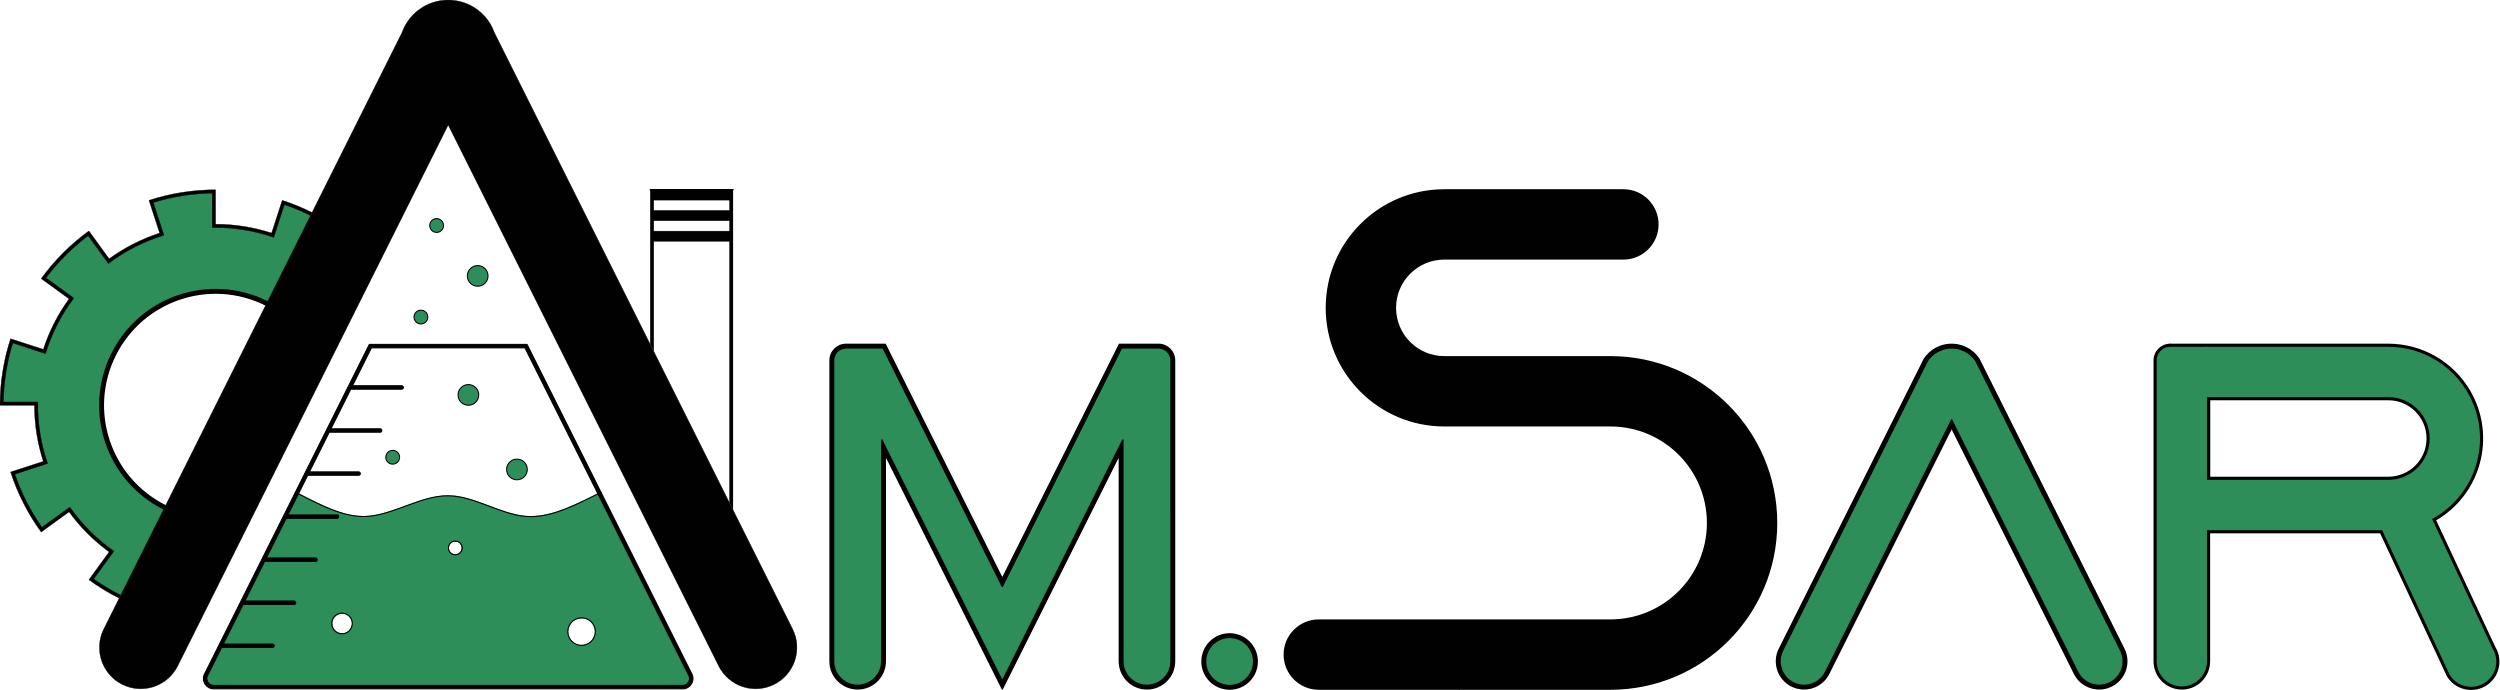 <?xml version="1.0" encoding="utf-8"?>
<!-- Generator: Adobe Illustrator 16.0.0, SVG Export Plug-In . SVG Version: 6.00 Build 0)  -->
<!DOCTYPE svg PUBLIC "-//W3C//DTD SVG 1.1//EN" "http://www.w3.org/Graphics/SVG/1.1/DTD/svg11.dtd">
<svg version="1.1" id="Layer_1" xmlns="http://www.w3.org/2000/svg" xmlns:xlink="http://www.w3.org/1999/xlink" x="0px" y="0px"
	 width="1190.55px" height="328.82px" viewBox="0 0 1190.55 328.82" enable-background="new 0 0 1190.55 328.82"
	 xml:space="preserve">
<g id="SPLINE_1_">
	<path fill="#2D8E59" stroke="#2D8E59" stroke-width="0.5" stroke-miterlimit="10" d="M284.754,235.188
		c14.485,28.972,28.971,57.941,43.456,86.913c0.299,0.938,0.179,1.917-0.339,2.753c-0.517,0.838-1.339,1.384-2.311,1.534
		c-16.203,0-32.405,0-48.608,0c0-6.345,0-12.693,0-19.04c2.402,0,4.481-1.2,5.682-3.281c1.2-2.077,1.2-4.479,0-6.561
		c-1.201-2.078-3.281-3.279-5.682-3.279c-0.067-18.371-0.137-36.739-0.205-55.108c1.242-0.588,2.486-1.196,3.729-1.807
		c0.938-0.459,1.874-0.926,2.812-1.39C283.775,235.679,284.265,235.433,284.754,235.188"/>
</g>
<g id="SPLINE_2_">
	<path fill="#2D8E59" stroke="#2D8E59" stroke-width="0.5" stroke-miterlimit="10" d="M216.736,264.194
		c1.204,0.002,2.249-0.601,2.851-1.645c0.604-1.04,0.604-2.244,0.003-3.287c-0.6-1.043-1.643-1.644-2.847-1.644
		c0-7.113,0-14.23,0-21.344c11.353,1.426,22.654,8.808,33.881,9.624c8.756,0.634,17.468-2.728,26.17-6.851
		c0.068,18.405,0.139,36.815,0.207,55.225c-2.406,0-4.492,1.205-5.694,3.287c-1.202,2.087-1.202,4.491,0,6.575
		c1.202,2.085,3.288,3.287,5.694,3.287c0,6.362,0,12.72,0,19.082c-20.084,0-40.168,0-60.253,0c0-20.771,0-41.54,0-62.313"/>
</g>
<g id="SPLINE_3_">
	<path fill="#2D8E59" stroke="#2D8E59" stroke-width="0.5" stroke-miterlimit="10" d="M163.112,244.383c0,15.868,0,31.738,0,47.606
		c-1.812,0-3.379,0.9-4.286,2.461c-0.905,1.559-0.905,3.358,0,4.921c0.907,1.561,2.474,2.461,4.286,2.461
		c-0.023,8.186-0.047,16.371-0.071,24.557c-20.608,0-41.216,0-61.824,0c-0.979-0.152-1.804-0.696-2.325-1.536
		c-0.522-0.834-0.642-1.813-0.342-2.753c2.305-4.585,4.609-9.17,6.915-13.753c8.127,0,16.254,0,24.381,0
		c0.484,0,0.825-0.338,0.825-0.82c0-0.481-0.341-0.82-0.825-0.82c-7.853,0-15.704,0-23.558,0c3.161-6.286,6.322-12.574,9.483-18.861
		c8.127,0,16.254,0,24.382,0c0.483,0,0.826-0.34,0.826-0.82c0-0.479-0.342-0.82-0.826-0.82c-7.852,0-15.706,0-23.557,0
		c3.161-6.287,6.322-12.573,9.483-18.859c8.127,0,16.255,0,24.383,0c0.483,0,0.825-0.342,0.825-0.82
		c0-0.481-0.341-0.822-0.825-0.822c-7.853,0-15.706,0-23.559,0c3.159-6.287,6.321-12.572,9.483-18.86c8.128,0,16.255,0,24.383,0
		c0.483,0,0.824-0.341,0.824-0.82c0-0.481-0.341-0.82-0.824-0.82c-7.853,0-15.706,0-23.558,0c1.682-3.347,3.364-6.691,5.046-10.038
		c0.489,0.25,0.978,0.497,1.467,0.75c0.936,0.478,1.872,0.954,2.808,1.426C152.05,240.122,157.568,242.769,163.112,244.383"/>
</g>
<g id="SPLINE_4_">
	<path fill="#2D8E59" stroke="#2D8E59" stroke-width="0.5" stroke-miterlimit="10" d="M216.828,326.389c0-20.725,0-41.452,0-62.179
		C216.828,284.937,216.828,305.662,216.828,326.389c-18.012,0-36.024,0-54.036,0c0.024-8.184,0.046-16.369,0.07-24.555
		c1.8,0,3.361-0.902,4.26-2.461c0.9-1.563,0.9-3.362,0-4.921c-0.899-1.563-2.46-2.461-4.26-2.461c0-15.87,0-31.737,0-47.606
		c3.78,1.104,7.573,1.726,11.387,1.57c12.93-0.528,26.091-9.977,39.185-9.842c1.13,0.014,2.259,0.096,3.388,0.237
		c0,7.1,0,14.201,0,21.298c-1.201,0-2.241,0.604-2.841,1.643c-0.6,1.041-0.599,2.242,0.002,3.28
		c0.603,1.043,1.643,1.641,2.845,1.639"/>
</g>
<g id="LINE">
	
		<line fill="none" stroke="#010101" stroke-width="0.709" stroke-linecap="round" stroke-linejoin="round" stroke-miterlimit="10" x1="1052.154" y1="190.26" x2="1052.154" y2="227.377"/>
</g>
<g id="LWPOLYLINE">
	
		<path fill="#010101" stroke="#010101" stroke-width="0.709" stroke-linecap="round" stroke-linejoin="round" stroke-miterlimit="10" d="
		M1052.154,314.91c0,7.243-5.87,13.121-13.119,13.121c-7.246,0-13.123-5.876-13.123-13.121V171.612c0-4.195,3.4-7.593,7.595-7.593
		v1.64c-3.288,0-5.952,2.664-5.952,5.953V314.91c0,6.339,5.141,11.479,11.48,11.479c6.341,0,11.482-5.14,11.482-11.479v-62.931
		h1.637V314.91z"/>
</g>
<g id="LINE_1_">
	
		<line fill="none" stroke="#010101" stroke-width="0.709" stroke-linecap="round" stroke-linejoin="round" stroke-miterlimit="10" x1="309.682" y1="90.365" x2="349.045" y2="90.365"/>
</g>
<g id="LINE_2_">
	
		<line fill="none" stroke="#010101" stroke-width="0.709" stroke-linecap="round" stroke-linejoin="round" stroke-miterlimit="10" x1="694.984" y1="328.029" x2="694.984" y2="328.029"/>
</g>
<g id="CIRCLE">
	
		<path fill="#010101" stroke="#010101" stroke-width="0.709" stroke-linecap="round" stroke-linejoin="round" stroke-miterlimit="10" d="
		M598.686,315.011c0-7.246-5.874-13.121-13.121-13.121c-7.246,0-13.121,5.875-13.121,13.121c0,7.247,5.875,13.122,13.121,13.122
		C592.81,328.133,598.686,322.258,598.686,315.011L598.686,315.011z"/>
</g>
<g id="CIRCLE_1_">
	
		<path fill="#2D8E59" stroke="#010101" stroke-width="0.709" stroke-linecap="round" stroke-linejoin="round" stroke-miterlimit="10" d="
		M597.045,315.011c0-6.339-5.142-11.48-11.48-11.48c-6.341,0-11.48,5.142-11.48,11.48c0,6.341,5.14,11.482,11.48,11.482
		C591.904,326.493,597.045,321.352,597.045,315.011L597.045,315.011z"/>
</g>
<g id="LWPOLYLINE_1_">
	
		<path fill="#010101" stroke="#010101" stroke-width="0.709" stroke-linecap="round" stroke-linejoin="round" stroke-miterlimit="10" d="
		M395.312,314.91c0,7.243,5.874,13.121,13.121,13.121c7.248,0,13.123-5.876,13.123-13.121v-98.407l55.763,111.528l55.765-111.528
		v98.407c0,7.243,5.875,13.121,13.121,13.121c7.246,0,13.121-5.876,13.121-13.121V171.612c0-4.195-3.4-7.593-7.595-7.593h-18.647
		l-55.765,111.527l-55.763-111.527h-18.647c-4.194,0-7.595,3.398-7.595,7.593L395.312,314.91L395.312,314.91z"/>
</g>
<g id="LWPOLYLINE_3_">
	
		<path fill="#010101" stroke="#010101" stroke-width="0.709" stroke-linecap="round" stroke-linejoin="round" stroke-miterlimit="10" d="
		M847.397,309.041c-3.239,6.481-0.612,14.362,5.869,17.603c6.481,3.241,14.36,0.615,17.603-5.866l58.534-117.068l58.533,117.068
		c3.24,6.481,11.122,9.107,17.604,5.866c6.481-3.24,9.11-11.119,5.869-17.603l-69.03-138.055c-4.75-7.168-14.412-9.128-21.579-4.375
		c-1.736,1.148-3.223,2.639-4.375,4.375L847.397,309.041z"/>
</g>
<g id="LWPOLYLINE_4_">
	
		<path fill="#2D8E59" stroke="#010101" stroke-width="0.709" stroke-linecap="round" stroke-linejoin="round" stroke-miterlimit="10" d="
		M848.865,309.775c-2.836,5.671-0.538,12.568,5.136,15.402c5.669,2.835,12.566,0.537,15.4-5.134l60.002-120.002l60.002,120.002
		c2.836,5.671,9.731,7.969,15.403,5.134c5.671-2.836,7.969-9.731,5.134-15.402l-68.981-137.965
		c-4.297-6.381-12.952-8.074-19.335-3.777c-1.492,1.002-2.775,2.287-3.778,3.777L848.865,309.775z"/>
</g>
<g id="LWPOLYLINE_5_">
	
		<path fill="#010101" stroke="#010101" stroke-width="0.709" stroke-linecap="round" stroke-linejoin="round" stroke-miterlimit="10" d="
		M766.916,295.33H628.029c-9.059,0-16.401,7.344-16.401,16.401c0,9.059,7.343,16.401,16.401,16.401h138.887
		c43.682,0,79.098-35.413,79.098-79.098c0-43.684-35.414-79.098-79.098-79.098h-79.1c-12.885,0-23.333-10.447-23.333-23.334
		c0-12.887,10.448-23.333,23.333-23.333h85.287c9.057,0,16.398-7.342,16.398-16.401c0-9.059-7.342-16.4-16.398-16.4h-85.287
		c-31.002,0-56.136,25.133-56.136,56.135c0,31.004,25.134,56.137,56.136,56.137h79.1c25.567,0,46.295,20.726,46.295,46.293
		C813.211,274.602,792.483,295.33,766.916,295.33z"/>
</g>
<g id="LWPOLYLINE_6_">
	
		<path fill="#010101" stroke="#010101" stroke-width="0.709" stroke-linecap="round" stroke-linejoin="round" stroke-miterlimit="10" d="
		M1165.549,321.839c3.725,6.216,11.783,8.238,18,4.514c6.215-3.726,8.235-11.783,4.511-18c-0.003-0.006-28.355-60.703-28.355-60.703
		c21.444-12.339,28.83-39.729,16.491-61.174c-7.993-13.893-22.803-22.457-38.831-22.457h-103.855v1.64h103.855
		c15.982,0,30.655,8.829,38.137,22.954c11.16,21.061,3.131,47.182-17.93,58.341l29.035,62.167
		c3.301,5.423,1.585,12.484-3.832,15.781c-5.415,3.299-12.48,1.58-15.775-3.835l-32.271-69.09h-82.573v1.643h81.528
		L1165.549,321.839z"/>
</g>
<g id="LWPOLYLINE_7_">
	
		<path fill="#010101" stroke="#010101" stroke-width="0.709" stroke-linecap="round" stroke-linejoin="round" stroke-miterlimit="10" d="
		M1052.154,190.26h85.21c10.247,0,18.559,8.31,18.559,18.56c0,10.248-8.312,18.558-18.559,18.558h-85.21v1.64h85.21
		c11.155,0,20.199-9.04,20.199-20.197c0-11.154-9.044-20.198-20.199-20.198h-85.21V190.26z"/>
</g>
<g id="LWPOLYLINE_8_">
	
		<rect x="1050.518" y="188.621" fill="#010101" stroke="#010101" stroke-width="0.709" stroke-linecap="round" stroke-linejoin="round" stroke-miterlimit="10" width="1.639" height="40.396"/>
</g>
<g id="LWPOLYLINE_9_">
	<path fill="#2D8E59" stroke="#2D8E59" stroke-miterlimit="10" d="M1027.557,171.612V314.91c0,6.339,5.141,11.479,11.479,11.479
		c6.341,0,11.482-5.14,11.482-11.479v-62.931v-86.32h-17.007C1030.221,165.659,1027.557,168.323,1027.557,171.612z"/>
</g>
<g id="LWPOLYLINE_10_">
	<path fill="#2D8E59" stroke="#2D8E59" stroke-miterlimit="10" d="M1137.366,165.659c15.98,0,30.655,8.829,38.137,22.954
		c11.158,21.061,3.131,47.182-17.932,58.341l29.035,62.167c3.301,5.423,1.585,12.484-3.83,15.781
		c-5.417,3.299-12.48,1.58-15.777-3.835l-32.27-69.09h-82.573h-1.639v-22.961h86.849c11.155,0,20.199-9.043,20.199-20.197
		c0-11.156-9.044-20.2-20.199-20.2h-86.849v-22.962h86.849V165.659z"/>
</g>
<g id="SPLINE">
	<path fill="none" stroke="#010101" stroke-width="0.5" stroke-linecap="round" stroke-linejoin="round" stroke-miterlimit="10" d="
		M142.126,235.165c0.485,0.252,0.971,0.499,1.458,0.752c0.931,0.476,1.861,0.954,2.793,1.424c9.244,4.685,18.497,8.994,27.872,8.612
		c12.93-0.526,26.091-9.975,39.185-9.84c12.47,0.13,24.877,8.947,37.197,9.84c9.987,0.724,19.918-3.764,29.844-8.643
		c0.938-0.459,1.874-0.924,2.812-1.388c0.489-0.244,0.979-0.49,1.467-0.734"/>
</g>
<g id="LWPOLYLINE_11_">
	
		<path fill="#010101" stroke="#010101" stroke-width="0.5" stroke-linecap="round" stroke-linejoin="round" stroke-miterlimit="10" d="
		M140.659,234.431L97.141,321.47c-0.907,2.585,0.455,5.412,3.041,6.318c0.329,0.116,0.668,0.196,1.014,0.241h224.479
		c2.717-0.347,4.64-2.829,4.294-5.545c-0.043-0.349-0.124-0.688-0.239-1.015l-43.507-87.015l-1.467,0.733l43.456,86.911
		c0.052,0.162,0.091,0.33,0.118,0.495c0.283,1.813-0.957,3.512-2.769,3.792H101.31c-0.169-0.024-0.335-0.064-0.497-0.114
		c-1.749-0.56-2.711-2.427-2.155-4.173l6.876-13.753h24.248c0.453,0,0.821-0.368,0.821-0.82s-0.367-0.82-0.821-0.82h-23.428
		l9.431-18.861h24.249c0.454,0,0.82-0.365,0.82-0.82c0-0.451-0.367-0.82-0.82-0.82h-23.429l9.431-18.859h24.248
		c0.452,0,0.819-0.368,0.819-0.82c0-0.454-0.368-0.822-0.819-0.822h-23.428l9.431-18.86h24.248c0.453,0,0.82-0.367,0.82-0.82
		s-0.366-0.82-0.82-0.82h-23.429l5.021-10.038L140.659,234.431z"/>
</g>
<g id="LWPOLYLINE_12_">
	<path fill="#2D8E59" stroke="#2D8E59" stroke-width="0.5" stroke-miterlimit="10" d="M127.322,143.748l20.537-41.074
		c-4.015-2.008-8.16-3.747-12.406-5.204l-5.069,15.601c-9.433-3.267-19.368-4.842-29.348-4.647V92.019
		c-9.501,0.154-18.933,1.649-28.017,4.438l5.067,15.602c-9.55,2.899-18.514,7.466-26.475,13.49l-9.642-13.271
		c-7.597,5.71-14.35,12.462-20.058,20.059l13.271,9.642c-6.022,7.96-10.59,16.922-13.489,26.476l-15.601-5.069
		C3.304,172.469,1.81,181.9,1.655,191.4h16.403c-0.193,9.981,1.38,19.917,4.649,29.35l-15.601,5.068
		c3.083,8.986,7.418,17.496,12.877,25.275l13.271-9.642c5.71,8.188,12.823,15.301,21.011,21.01l-9.642,13.271
		c4.094,2.874,8.396,5.44,12.867,7.676l20.538-41.074c-27.224-13.61-38.259-46.715-24.647-73.938
		C66.995,141.17,100.098,130.135,127.322,143.748"/>
</g>
<g id="LINE_3_">
	
		<line fill="none" stroke="#010101" stroke-width="0.142" stroke-linecap="round" stroke-linejoin="round" stroke-miterlimit="10" x1="311.321" y1="114.967" x2="347.404" y2="114.967"/>
</g>
<g id="LWPOLYLINE_13_">
	
		<path fill="#010101" stroke="#010101" stroke-width="0.709" stroke-linecap="round" stroke-linejoin="round" stroke-miterlimit="10" d="
		M78.763,240.868c-26.415-13.207-37.12-45.325-23.914-71.74c13.207-26.414,45.327-37.12,71.74-23.914l0.733-1.467
		c-27.224-13.613-60.328-2.577-73.94,24.648c-13.613,27.224-2.577,60.328,24.647,73.938L78.763,240.868z"/>
</g>
<g id="LWPOLYLINE_14_">
	
		<path fill="#010101" stroke="#010101" stroke-width="0.5" stroke-linecap="round" stroke-linejoin="round" stroke-miterlimit="10" d="
		M286.221,234.457l-35.218-70.438h-75.137l-35.207,70.414l1.468,0.734l4.411-8.824h24.248c0.453,0,0.82-0.366,0.82-0.819
		s-0.367-0.82-0.82-0.82h-23.427l9.429-18.862h24.249c0.452,0,0.82-0.366,0.82-0.818c0-0.454-0.368-0.822-0.82-0.822h-23.429
		l9.431-18.859h24.249c0.453,0,0.819-0.365,0.819-0.82c0-0.453-0.367-0.822-0.819-0.822h-23.429l9.021-18.039h73.11l34.765,69.529
		L286.221,234.457z"/>
</g>
<g id="HATCH">
	<path fill="#010101" d="M309.668,90.359v73.642l1.668,3.309v-52.346h36.066v124.512l1.66,3.265V90.359H309.668L309.668,90.359z
		 M347.403,95.292v4.902h-36.066v-4.902H347.403L347.403,95.292z M347.403,105.128v4.933h-36.066v-4.933H347.403L347.403,105.128z"
		/>
</g>
<g id="LINE_4_">
	
		<line fill="none" stroke="#010101" stroke-width="0.142" stroke-linecap="round" stroke-linejoin="round" stroke-miterlimit="10" x1="309.682" y1="90.365" x2="349.045" y2="90.365"/>
</g>
<g id="LINE_5_">
	
		<line fill="none" stroke="#010101" stroke-width="0.142" stroke-linecap="round" stroke-linejoin="round" stroke-miterlimit="10" x1="311.321" y1="95.287" x2="347.404" y2="95.287"/>
</g>
<g id="LINE_6_">
	
		<line fill="none" stroke="#010101" stroke-width="0.142" stroke-linecap="round" stroke-linejoin="round" stroke-miterlimit="10" x1="311.321" y1="110.047" x2="347.404" y2="110.047"/>
</g>
<g id="LINE_7_">
	
		<line fill="none" stroke="#010101" stroke-width="0.142" stroke-linecap="round" stroke-linejoin="round" stroke-miterlimit="10" x1="311.321" y1="105.127" x2="347.404" y2="105.127"/>
</g>
<g id="LINE_8_">
	
		<line fill="none" stroke="#010101" stroke-width="0.142" stroke-linecap="round" stroke-linejoin="round" stroke-miterlimit="10" x1="311.321" y1="100.207" x2="347.404" y2="100.207"/>
</g>
<g id="LINE_9_">
	
		<line fill="none" stroke="#010101" stroke-width="0.142" stroke-linecap="round" stroke-linejoin="round" stroke-miterlimit="10" x1="309.682" y1="164.019" x2="309.682" y2="90.365"/>
</g>
<g id="LINE_10_">
	
		<line fill="none" stroke="#010101" stroke-width="0.142" stroke-linecap="round" stroke-linejoin="round" stroke-miterlimit="10" x1="311.321" y1="167.297" x2="311.321" y2="114.967"/>
</g>
<g id="LINE_11_">
	
		<line fill="none" stroke="#010101" stroke-width="0.142" stroke-linecap="round" stroke-linejoin="round" stroke-miterlimit="10" x1="311.321" y1="110.047" x2="311.321" y2="105.127"/>
</g>
<g id="LINE_12_">
	
		<line fill="none" stroke="#010101" stroke-width="0.142" stroke-linecap="round" stroke-linejoin="round" stroke-miterlimit="10" x1="311.321" y1="100.207" x2="311.321" y2="95.287"/>
</g>
<g id="LINE_13_">
	
		<line fill="none" stroke="#010101" stroke-width="0.142" stroke-linecap="round" stroke-linejoin="round" stroke-miterlimit="10" x1="349.045" y1="242.744" x2="349.045" y2="90.365"/>
</g>
<g id="LINE_14_">
	
		<line fill="none" stroke="#010101" stroke-width="0.142" stroke-linecap="round" stroke-linejoin="round" stroke-miterlimit="10" x1="347.404" y1="239.464" x2="347.404" y2="114.967"/>
</g>
<g id="LINE_15_">
	
		<line fill="none" stroke="#010101" stroke-width="0.142" stroke-linecap="round" stroke-linejoin="round" stroke-miterlimit="10" x1="347.404" y1="110.047" x2="347.404" y2="105.127"/>
</g>
<g id="LINE_16_">
	
		<line fill="none" stroke="#010101" stroke-width="0.142" stroke-linecap="round" stroke-linejoin="round" stroke-miterlimit="10" x1="347.404" y1="100.207" x2="347.404" y2="95.287"/>
</g>
<g id="CIRCLE_2_">
	<path fill="#2D8E59" stroke="#010101" stroke-width="0.5" stroke-miterlimit="10" d="M227.975,188.063
		c0-2.717-2.203-4.919-4.921-4.919c-2.718,0-4.92,2.202-4.92,4.919c0,2.718,2.203,4.921,4.92,4.921
		C225.772,192.984,227.975,190.781,227.975,188.063L227.975,188.063z"/>
</g>
<g id="CIRCLE_3_">
	<path fill="#2D8E59" stroke="#010101" stroke-width="0.5" stroke-miterlimit="10" d="M190.299,217.755
		c0-1.813-1.47-3.282-3.28-3.282c-1.812,0-3.279,1.471-3.279,3.282c0,1.811,1.468,3.278,3.279,3.278
		C188.831,221.033,190.299,219.565,190.299,217.755L190.299,217.755z"/>
</g>
<g id="CIRCLE_4_">
	<path fill="#2D8E59" stroke="#010101" stroke-width="0.5" stroke-miterlimit="10" d="M251.102,223.563
		c0-2.719-2.203-4.919-4.921-4.919c-2.717,0-4.92,2.2-4.92,4.919c0,2.721,2.202,4.921,4.92,4.921
		C248.9,228.483,251.102,226.281,251.102,223.563L251.102,223.563z"/>
</g>
<g id="CIRCLE_5_">
	<path fill="#2D8E59" stroke="#010101" stroke-width="0.5" stroke-miterlimit="10" d="M232.403,131.392
		c0-2.718-2.203-4.92-4.919-4.92c-2.718,0-4.921,2.203-4.921,4.92c0,2.717,2.203,4.92,4.921,4.92
		C230.201,136.312,232.403,134.108,232.403,131.392L232.403,131.392z"/>
</g>
<g id="CIRCLE_6_">
	<path fill="#2D8E59" stroke="#010101" stroke-width="0.5" stroke-miterlimit="10" d="M211.212,107.394
		c0-1.811-1.469-3.28-3.28-3.28c-1.812,0-3.28,1.469-3.28,3.28c0,1.812,1.469,3.28,3.28,3.28
		C209.743,110.674,211.212,109.205,211.212,107.394L211.212,107.394z"/>
</g>
<g id="CIRCLE_7_">
	<path fill="#2D8E59" stroke="#010101" stroke-width="0.5" stroke-miterlimit="10" d="M203.732,150.987
		c0-1.811-1.47-3.28-3.281-3.28c-1.813,0-3.282,1.47-3.282,3.28c0,1.813,1.469,3.281,3.282,3.281
		C202.263,154.268,203.732,152.799,203.732,150.987L203.732,150.987z"/>
</g>
<g id="LWPOLYLINE_15_">
	
		<path fill="#010101" stroke="#010101" stroke-width="0.142" stroke-linecap="round" stroke-linejoin="round" stroke-miterlimit="10" d="
		M57.491,283.41c-4.472-2.237-8.774-4.802-12.867-7.676l9.642-13.271c-8.188-5.709-15.301-12.822-21.011-21.012l-13.271,9.642
		c-5.458-7.777-9.794-16.287-12.877-25.275l15.601-5.066c-3.269-9.435-4.842-19.37-4.649-29.35H1.654
		c0.154-9.5,1.648-18.932,4.438-28.018l15.601,5.07c2.9-9.554,7.467-18.517,13.489-26.477l-13.271-9.642
		c5.709-7.597,12.462-14.349,20.058-20.059l9.642,13.271c7.96-6.023,16.924-10.59,26.475-13.49l-5.067-15.601
		c9.084-2.789,18.516-4.284,28.017-4.438v16.404c9.98-0.193,19.916,1.38,29.348,4.647l5.069-15.601
		c4.246,1.457,8.39,3.196,12.406,5.204l0.735-1.468c-4.578-2.289-9.321-4.232-14.189-5.814l-5.069,15.598
		c-8.609-2.797-17.607-4.222-26.659-4.222V90.366c-10.775,0-21.482,1.696-31.729,5.025l5.067,15.598
		c-8.61,2.798-16.726,6.934-24.05,12.255l-9.64-13.269c-8.718,6.333-16.383,13.999-22.715,22.715l13.27,9.641
		c-5.321,7.324-9.457,15.44-12.255,24.05l-15.597-5.069C1.697,171.559,0,182.267,0,193.041h16.402
		c0,9.054,1.424,18.053,4.222,26.661l-15.597,5.066c3.328,10.246,8.25,19.905,14.583,28.621l13.27-9.638
		c5.321,7.321,11.762,13.763,19.086,19.086l-9.639,13.27c4.562,3.313,9.389,6.248,14.433,8.77L57.491,283.41"/>
</g>
<g id="LWPOLYLINE_16_">
	
		<path fill="#010101" stroke="#010101" stroke-width="0.142" stroke-linecap="round" stroke-linejoin="round" stroke-miterlimit="10" d="
		M213.435,59.542l128.804,257.606c4.86,9.724,16.683,13.664,26.406,8.804c9.722-4.861,13.663-16.683,8.801-26.405L235.438,15.532
		c-4.324-12.152-17.683-18.5-29.835-14.174c-6.615,2.354-11.82,7.558-14.174,14.174l-35.501,71.003L49.422,299.547
		c-4.861,9.723-0.92,21.544,8.803,26.405c9.722,4.86,21.543,0.92,26.404-8.804L213.435,59.542z"/>
</g>
<g id="CIRCLE_8_">
	
		<path fill="none" stroke="#010101" stroke-width="0.142" stroke-linecap="round" stroke-linejoin="round" stroke-miterlimit="10" d="
		M220.102,260.93c0-1.811-1.47-3.281-3.28-3.281c-1.812,0-3.279,1.471-3.279,3.281c0,1.813,1.468,3.28,3.279,3.28
		S220.102,262.742,220.102,260.93L220.102,260.93z"/>
</g>
<g id="CIRCLE_9_">
	<path fill="none" stroke="#010101" stroke-width="0.5" stroke-linecap="round" stroke-linejoin="round" stroke-miterlimit="10" d="
		M167.782,296.91c0-2.717-2.203-4.921-4.919-4.921c-2.718,0-4.921,2.204-4.921,4.921c0,2.718,2.203,4.924,4.921,4.924
		C165.579,301.834,167.782,299.63,167.782,296.91L167.782,296.91z"/>
</g>
<g id="CIRCLE_10_">
	<path fill="none" stroke="#010101" stroke-width="0.5" stroke-linecap="round" stroke-linejoin="round" stroke-miterlimit="10" d="
		M283.513,300.787c0-3.622-2.937-6.56-6.561-6.56c-3.622,0-6.561,2.938-6.561,6.56c0,3.623,2.939,6.562,6.561,6.562
		C280.575,307.349,283.513,304.41,283.513,300.787L283.513,300.787z"/>
</g>
<g id="CIRCLE_11_">
	<path fill="none" stroke="#010101" stroke-width="0.5" stroke-linecap="round" stroke-linejoin="round" stroke-miterlimit="10" d="
		M220.102,260.93c0-1.811-1.47-3.281-3.28-3.281c-1.812,0-3.279,1.471-3.279,3.281c0,1.813,1.468,3.28,3.279,3.28
		S220.102,262.742,220.102,260.93L220.102,260.93z"/>
</g>
<g id="LWPOLYLINE_2_">
	
		<path fill="#2D8E59" stroke="#010101" stroke-width="0.709" stroke-linecap="round" stroke-linejoin="round" stroke-miterlimit="10" d="
		M396.953,314.91c0,6.339,5.14,11.479,11.48,11.479c6.341,0,11.481-5.14,11.481-11.479V209.554l57.403,114.808l57.405-114.808
		V314.91c0,6.339,5.14,11.479,11.48,11.479c6.34,0,11.481-5.14,11.481-11.479V171.612c0-3.289-2.666-5.953-5.955-5.953h-17.633
		l-56.778,113.555L420.54,165.659h-17.633c-3.29,0-5.954,2.666-5.954,5.953V314.91z"/>
</g>
</svg>
